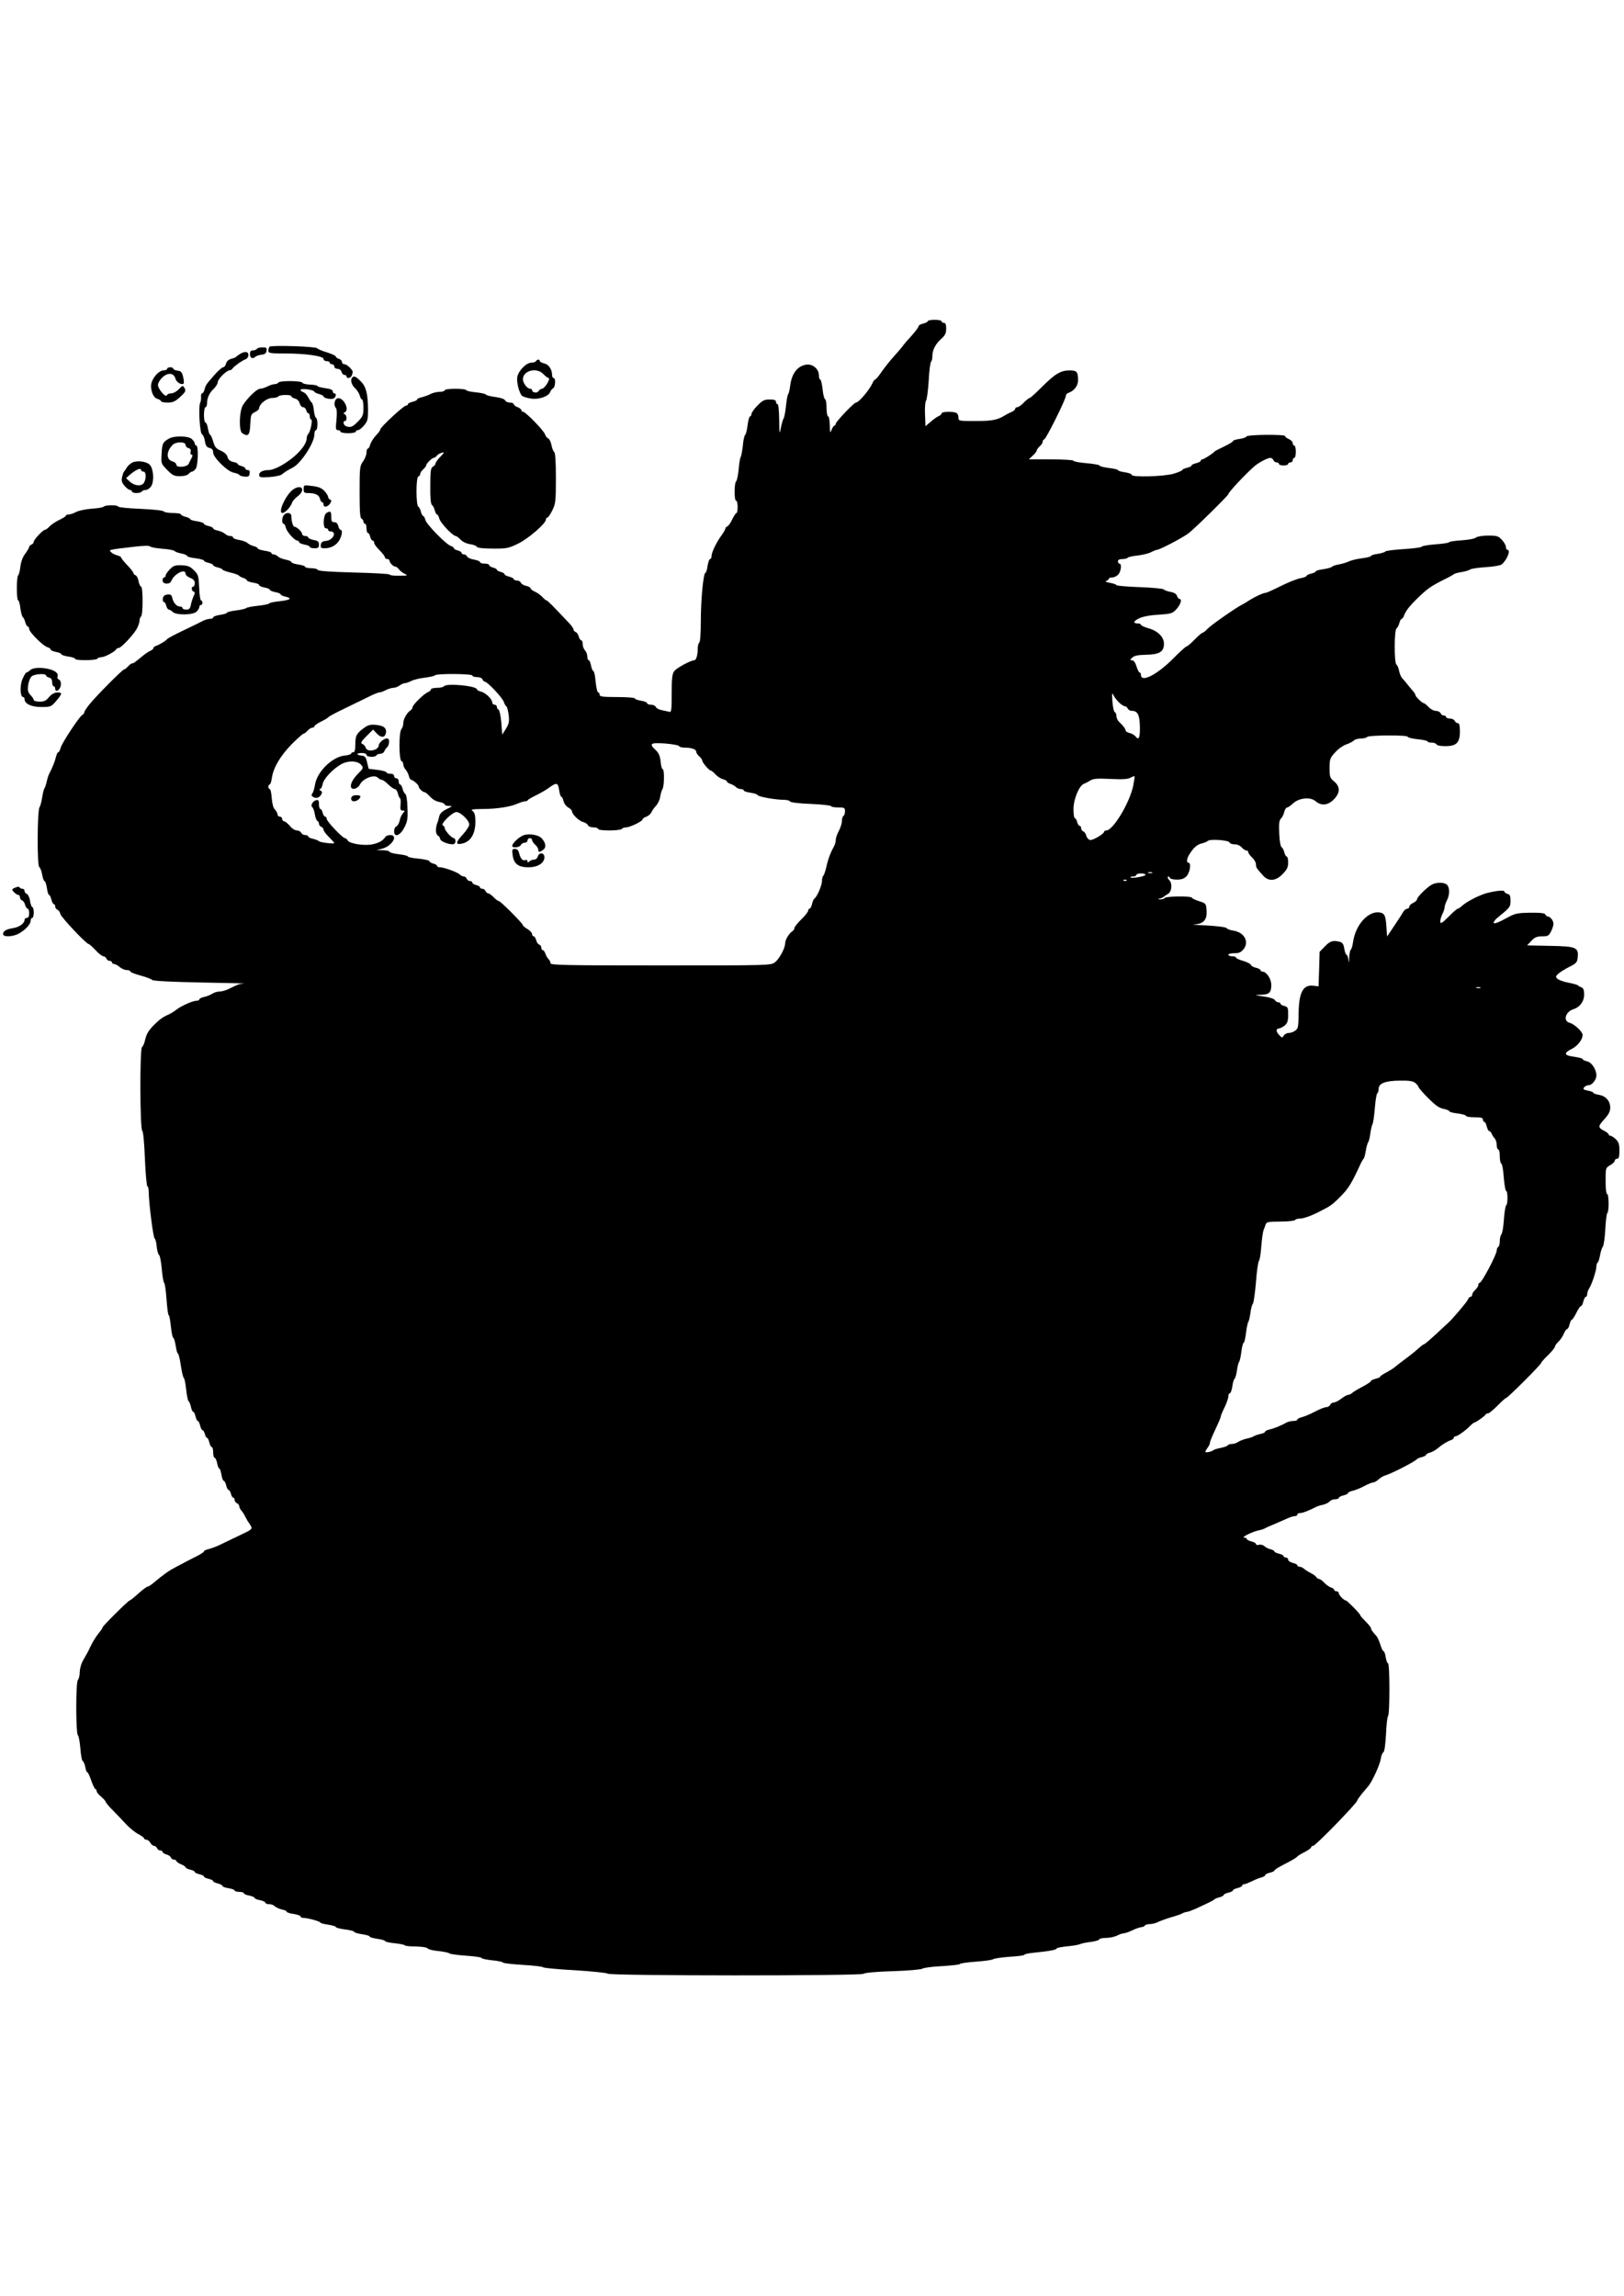<?xml version="1.0" encoding="UTF-8" standalone="yes"?>
<svg version="1.0" xmlns="http://www.w3.org/2000/svg" width="1058.56" height="1496.32" viewBox="0 0 1059 1496" preserveAspectRatio="xMidYMid meet">
  <g transform="translate(0,1496) scale(0.1,-0.1)" fill="#000000" stroke="none">
    <path d="M6050 12871 c0 -5 -13 -12 -30 -16 -16 -4 -30 -11 -30 -17 0 -6 -19
-32 -42 -58 -24 -26 -50 -56 -58 -67 -8 -12 -35 -43 -60 -71 -25 -27 -61 -73
-80 -100 -19 -28 -38 -51 -43 -52 -4 0 -12 -10 -17 -22 -19 -44 -90 -128 -108
-128 -13 0 -132 -125 -132 -138 0 -6 -4 -12 -8 -12 -5 0 -13 -12 -19 -27 -10
-25 -11 -23 -12 30 -1 31 -5 57 -11 57 -5 0 -10 24 -10 54 0 30 -4 56 -10 58
-5 2 -13 31 -16 66 -4 34 -11 62 -15 62 -5 0 -9 12 -9 28 0 42 -42 76 -84 69
-56 -9 -93 -58 -103 -135 -3 -26 -9 -51 -13 -57 -5 -5 -11 -41 -15 -80 -4 -38
-11 -75 -16 -80 -4 -6 -12 -33 -17 -60 -9 -46 -10 -42 -11 53 -1 60 -5 102
-11 102 -5 0 -10 7 -10 15 0 11 -11 15 -41 15 -35 0 -47 -6 -80 -40 -22 -22
-39 -47 -39 -55 0 -8 -4 -15 -9 -15 -5 0 -12 -26 -16 -57 -4 -32 -11 -61 -16
-64 -5 -3 -12 -34 -15 -70 -4 -35 -10 -68 -14 -74 -4 -5 -10 -41 -13 -79 -4
-38 -11 -74 -17 -80 -13 -13 -13 -126 0 -126 6 0 10 -18 10 -40 0 -22 -3 -40
-7 -40 -5 0 -17 -19 -28 -41 -10 -23 -25 -44 -32 -46 -7 -3 -13 -9 -13 -15 0
-5 -11 -24 -23 -41 -34 -45 -67 -114 -67 -137 0 -11 -4 -20 -9 -20 -6 0 -13
-20 -17 -45 -3 -25 -10 -45 -14 -45 -13 0 -30 -173 -30 -313 0 -80 -4 -138
-10 -142 -5 -3 -10 -21 -10 -38 0 -42 -10 -77 -22 -77 -23 0 -118 -51 -132
-72 -13 -18 -16 -49 -16 -146 0 -113 -2 -123 -17 -118 -10 2 -32 7 -50 11 -17
3 -34 13 -37 21 -3 8 -17 14 -31 14 -14 0 -25 4 -25 10 0 5 -18 13 -40 16 -22
4 -40 10 -40 15 0 5 -52 9 -115 9 -96 0 -115 3 -115 15 0 8 -4 15 -9 15 -6 0
-13 32 -17 70 -3 39 -10 70 -15 70 -4 0 -11 16 -15 35 -3 19 -10 35 -15 35 -5
0 -9 11 -9 24 0 14 -7 31 -15 40 -8 8 -15 26 -15 40 0 14 -4 26 -10 26 -5 0
-12 11 -16 24 -3 14 -12 27 -20 30 -8 3 -14 10 -14 16 0 6 -11 23 -25 38 -108
115 -145 152 -151 152 -4 0 -16 10 -28 23 -11 12 -33 28 -48 34 -16 7 -28 17
-28 22 0 5 -13 12 -29 16 -16 3 -32 13 -35 21 -3 8 -15 14 -26 14 -11 0 -20 4
-20 9 0 5 -14 12 -30 16 -17 4 -30 11 -30 16 0 5 -11 11 -25 15 -14 3 -25 10
-25 14 0 4 -11 11 -25 14 -14 4 -25 11 -25 16 0 6 -13 10 -30 10 -16 0 -30 4
-30 10 0 5 -18 13 -39 16 -22 4 -42 13 -45 20 -3 8 -12 14 -21 14 -8 0 -15 4
-15 10 0 5 -11 12 -25 16 -14 3 -25 10 -25 14 0 5 -9 12 -20 15 -31 10 -158
140 -166 169 -3 14 -10 26 -14 26 -4 0 -11 12 -15 27 -3 15 -11 31 -17 34 -16
10 -16 191 0 197 7 2 12 9 12 16 0 7 9 21 20 31 11 10 20 22 20 27 0 11 38 48
49 48 5 0 14 6 20 14 6 8 21 16 33 19 18 5 16 1 -11 -27 -17 -17 -31 -37 -31
-43 0 -7 -8 -16 -17 -21 -14 -8 -17 -28 -17 -126 -1 -79 3 -119 11 -124 6 -4
15 -20 18 -35 4 -15 11 -27 15 -27 4 0 11 -12 15 -27 6 -27 88 -113 107 -113
5 0 19 -11 31 -23 12 -14 39 -27 61 -30 22 -3 43 -11 46 -18 5 -7 43 -11 104
-11 89 -1 102 2 164 32 67 32 182 132 182 157 0 7 4 13 9 13 5 0 20 21 33 48
21 43 23 59 23 210 0 108 -4 165 -11 170 -6 4 -14 24 -18 45 -4 21 -13 40 -21
43 -8 3 -17 15 -21 27 -8 25 -127 147 -143 147 -6 0 -11 5 -11 10 0 6 -11 15
-25 20 -14 5 -25 14 -25 20 0 5 -11 10 -25 10 -14 0 -28 6 -31 14 -4 9 -27 17
-62 22 -32 4 -60 11 -63 16 -3 5 -34 12 -68 15 -33 3 -61 10 -61 14 0 5 -31 9
-70 9 -40 0 -70 -4 -70 -10 0 -5 -15 -10 -32 -10 -18 0 -45 -6 -60 -14 -15 -8
-40 -17 -57 -21 -17 -4 -31 -10 -31 -15 0 -5 -14 -11 -30 -15 -17 -4 -30 -11
-30 -16 0 -5 -6 -9 -13 -9 -15 0 -167 -141 -167 -155 0 -6 -13 -24 -30 -41
-16 -18 -32 -44 -36 -58 -3 -14 -10 -26 -15 -26 -5 0 -9 -12 -9 -26 0 -14 -10
-40 -22 -57 -22 -30 -23 -42 -23 -201 0 -127 3 -170 13 -173 6 -3 12 -11 12
-19 0 -8 5 -14 10 -14 6 0 10 -13 10 -30 0 -16 4 -30 9 -30 5 0 12 -11 15 -25
4 -14 11 -25 16 -25 6 0 10 -7 10 -15 0 -8 16 -29 35 -48 19 -19 35 -39 35
-46 0 -6 7 -11 15 -11 8 0 15 -5 15 -11 0 -13 25 -39 39 -39 5 0 16 -8 23 -18
7 -9 24 -23 38 -29 22 -10 18 -12 -37 -12 -35 -1 -63 3 -63 8 0 4 -104 10
-232 13 -156 4 -234 10 -236 17 -2 6 -21 11 -43 11 -21 0 -39 4 -39 9 0 5 -20
12 -45 15 -25 4 -45 11 -45 16 0 5 -17 12 -37 16 -21 4 -44 13 -51 21 -7 7
-20 13 -28 13 -8 0 -14 4 -14 9 0 5 -20 12 -45 15 -25 4 -45 11 -45 16 0 4
-12 11 -26 14 -15 4 -32 13 -40 20 -7 7 -31 16 -53 20 -23 3 -41 11 -41 16 0
6 -9 10 -19 10 -11 0 -26 6 -33 14 -8 7 -29 17 -46 21 -18 3 -32 10 -32 15 0
5 -14 11 -30 15 -17 4 -30 10 -30 15 0 5 -20 12 -45 16 -25 3 -45 10 -45 14 0
5 -14 11 -30 15 -16 4 -30 11 -30 16 0 5 -24 9 -54 9 -30 0 -56 5 -58 10 -2 6
-65 13 -151 17 -81 3 -147 10 -147 15 0 11 -87 11 -94 -1 -3 -4 -38 -11 -78
-13 -40 -3 -86 -13 -103 -22 -16 -9 -38 -16 -47 -16 -10 0 -18 -3 -18 -7 0 -5
-19 -17 -43 -28 -23 -11 -52 -30 -63 -42 -12 -13 -26 -23 -31 -23 -13 0 -73
-64 -73 -78 0 -7 -7 -15 -15 -18 -8 -4 -15 -10 -15 -16 0 -5 -11 -24 -25 -43
-16 -20 -28 -52 -32 -84 -3 -28 -10 -54 -14 -57 -12 -7 -12 -164 0 -164 4 0
11 -23 14 -52 4 -28 11 -54 16 -57 5 -4 13 -19 16 -34 4 -15 11 -27 16 -27 5
0 9 -7 9 -16 0 -20 90 -110 119 -119 12 -3 21 -10 21 -15 0 -5 16 -12 35 -16
19 -3 35 -10 35 -15 0 -4 20 -11 45 -15 25 -3 45 -10 45 -15 0 -12 137 -11
145 1 3 6 16 10 27 10 21 0 90 37 96 52 2 4 9 8 16 8 16 0 97 86 119 127 9 17
17 40 17 51 0 12 5 24 10 27 13 8 13 195 0 195 -5 0 -12 15 -16 34 -3 19 -12
37 -20 40 -8 3 -14 10 -14 15 0 5 -18 28 -40 51 -22 23 -40 45 -40 50 0 4 -12
11 -26 14 -15 4 -33 13 -40 21 -16 16 -18 15 150 35 61 7 101 8 105 2 3 -5 39
-12 80 -15 41 -3 77 -10 80 -15 3 -5 23 -12 44 -16 20 -4 37 -11 37 -16 0 -5
25 -12 55 -15 30 -4 55 -11 55 -15 0 -5 13 -11 30 -15 16 -4 30 -10 30 -15 0
-5 14 -11 30 -15 17 -4 30 -10 30 -13 0 -4 23 -13 52 -20 28 -6 54 -16 57 -21
3 -4 16 -11 29 -15 12 -4 22 -11 22 -15 0 -5 18 -11 40 -15 22 -3 40 -10 40
-16 0 -5 16 -12 35 -16 19 -3 35 -10 35 -15 0 -4 16 -11 35 -15 19 -3 35 -10
35 -14 0 -5 13 -11 30 -15 48 -11 35 -22 -35 -30 -36 -3 -67 -10 -70 -15 -3
-4 -36 -11 -75 -15 -39 -4 -72 -11 -75 -15 -3 -4 -32 -11 -65 -15 -33 -4 -60
-11 -60 -15 0 -4 -20 -11 -45 -14 -25 -4 -45 -11 -45 -17 0 -5 -9 -9 -21 -9
-11 0 -33 -6 -47 -14 -15 -8 -72 -36 -127 -62 -55 -26 -103 -52 -106 -57 -7
-10 -46 -34 -71 -43 -10 -3 -18 -10 -18 -15 0 -6 -8 -12 -17 -16 -10 -4 -34
-19 -53 -35 -57 -47 -59 -48 -68 -48 -5 0 -17 -9 -27 -20 -10 -11 -22 -20 -26
-20 -10 0 -185 -176 -226 -228 -18 -22 -33 -45 -33 -51 0 -5 -6 -14 -14 -18
-20 -12 -134 -185 -141 -215 -4 -16 -11 -28 -15 -28 -5 0 -11 -14 -15 -30 -6
-27 -23 -70 -44 -110 -5 -9 -12 -31 -16 -50 -4 -19 -11 -39 -15 -45 -4 -5 -11
-32 -15 -60 -4 -27 -12 -56 -17 -63 -15 -18 -17 -380 -2 -390 6 -4 15 -26 19
-49 4 -24 11 -43 15 -43 5 0 12 -20 16 -45 3 -25 10 -45 14 -45 5 0 11 -14 15
-30 4 -16 11 -30 16 -30 5 0 9 -7 9 -15 0 -9 6 -18 14 -21 8 -3 17 -16 20 -29
6 -22 169 -195 184 -195 4 0 24 -18 45 -40 20 -22 43 -40 51 -40 8 0 16 -7 20
-15 3 -8 12 -15 21 -15 8 0 15 -4 15 -10 0 -5 6 -10 13 -10 8 0 24 -9 37 -20
13 -11 34 -20 47 -20 12 0 23 -4 23 -9 0 -5 30 -17 68 -27 37 -10 70 -23 74
-28 5 -7 118 -13 320 -17 172 -3 298 -6 280 -7 -32 -2 -38 -4 -100 -35 -19 -9
-46 -17 -61 -17 -14 0 -35 -6 -46 -14 -11 -7 -35 -17 -53 -21 -17 -3 -32 -11
-32 -16 0 -5 -8 -9 -19 -9 -24 0 -101 -34 -133 -60 -14 -11 -36 -24 -49 -30
-35 -15 -58 -31 -93 -66 -39 -39 -51 -61 -61 -104 -4 -19 -13 -38 -19 -42 -15
-10 -14 -537 2 -547 6 -3 13 -79 17 -183 4 -98 12 -178 16 -178 5 0 9 -19 9
-42 1 -70 29 -291 38 -297 5 -3 12 -28 14 -55 3 -27 10 -51 16 -55 5 -3 13
-44 17 -91 4 -47 11 -87 16 -90 4 -3 11 -51 15 -108 4 -56 10 -102 14 -102 4
0 10 -33 14 -72 4 -40 11 -74 16 -76 5 -2 12 -26 16 -53 4 -27 10 -49 14 -49
4 0 13 -35 19 -77 6 -42 15 -80 20 -83 4 -3 11 -36 15 -75 4 -38 11 -72 15
-75 5 -3 12 -20 16 -37 3 -18 10 -33 15 -33 5 0 11 -14 15 -30 4 -17 10 -30
15 -30 5 0 11 -14 15 -30 4 -17 11 -30 16 -30 5 0 11 -11 15 -25 3 -14 10 -25
14 -25 5 0 11 -14 15 -30 4 -17 11 -30 16 -30 5 0 9 -16 9 -35 0 -19 4 -35 10
-35 5 0 12 -16 16 -35 3 -19 10 -35 14 -35 4 0 10 -18 14 -40 3 -22 10 -40 15
-40 5 0 12 -14 16 -30 4 -17 11 -30 16 -30 5 0 11 -11 15 -25 3 -14 10 -25 15
-25 5 0 9 -7 9 -15 0 -9 7 -18 15 -21 8 -4 15 -12 15 -19 0 -8 6 -20 12 -27 7
-7 20 -26 28 -43 8 -16 17 -32 20 -35 3 -3 10 -14 16 -25 11 -19 5 -24 -70
-59 -44 -21 -102 -49 -127 -61 -26 -13 -61 -26 -78 -30 -17 -4 -31 -10 -31
-15 0 -5 -24 -20 -52 -34 -29 -15 -60 -30 -68 -35 -8 -4 -36 -19 -61 -32 -46
-24 -82 -49 -144 -101 -18 -16 -37 -28 -43 -28 -5 0 -32 -20 -60 -45 -27 -25
-53 -45 -56 -45 -9 0 -176 -166 -176 -174 0 -4 -13 -24 -30 -44 -16 -20 -38
-57 -50 -82 -11 -25 -32 -63 -45 -85 -15 -24 -24 -56 -25 -81 0 -22 -6 -46
-12 -52 -15 -15 -14 -352 0 -361 5 -3 12 -42 16 -86 3 -44 10 -81 16 -83 5 -2
12 -19 16 -38 3 -19 9 -34 13 -34 4 0 16 -25 26 -55 11 -30 23 -55 27 -55 4 0
8 -6 8 -13 0 -7 13 -24 30 -37 16 -14 29 -29 30 -34 0 -5 21 -30 48 -57 26
-26 65 -67 87 -91 23 -24 58 -52 78 -62 20 -11 37 -23 37 -28 0 -4 7 -8 15 -8
8 0 19 -9 25 -20 6 -11 17 -20 24 -20 8 0 16 -7 20 -15 3 -8 12 -15 21 -15 8
0 15 -4 15 -10 0 -5 11 -12 24 -16 14 -3 27 -12 30 -20 3 -8 12 -14 21 -14 8
0 15 -4 15 -9 0 -5 14 -14 30 -21 17 -7 30 -16 30 -20 0 -5 13 -11 30 -15 16
-4 30 -10 30 -15 0 -5 13 -11 30 -15 16 -4 30 -10 30 -15 0 -5 13 -11 30 -15
16 -4 30 -10 30 -15 0 -5 13 -11 30 -15 16 -4 30 -11 30 -16 0 -5 18 -12 40
-15 22 -4 40 -10 40 -15 0 -5 14 -9 30 -9 17 0 30 -4 30 -9 0 -5 16 -12 35
-15 19 -4 35 -11 35 -15 0 -5 16 -12 35 -15 19 -4 35 -11 35 -16 0 -6 11 -10
24 -10 14 0 31 -6 38 -14 8 -7 29 -17 46 -21 18 -3 32 -10 32 -15 0 -4 20 -11
45 -14 25 -4 45 -11 45 -17 0 -5 9 -9 20 -9 28 0 110 -23 110 -31 0 -3 23 -9
50 -13 28 -4 50 -11 50 -15 0 -5 27 -12 60 -16 33 -4 60 -11 60 -16 0 -4 23
-11 50 -15 28 -4 50 -10 50 -15 0 -5 23 -11 50 -15 28 -4 50 -10 50 -14 0 -5
29 -12 65 -15 36 -4 65 -10 65 -14 0 -3 32 -7 71 -7 41 -1 74 -6 78 -13 4 -6
36 -14 72 -17 35 -4 66 -11 69 -15 3 -4 51 -11 108 -15 56 -4 102 -10 102 -15
0 -4 30 -11 68 -15 37 -3 69 -10 72 -15 3 -4 61 -11 130 -15 69 -4 127 -11
130 -15 3 -5 98 -14 210 -20 113 -7 208 -17 212 -22 9 -15 1651 -15 1669 -1 8
7 85 14 192 17 100 3 184 11 191 16 7 6 65 14 129 17 65 4 117 10 117 14 0 4
46 11 103 15 56 4 107 11 113 16 6 5 55 12 108 16 53 3 96 9 96 13 0 4 26 10
58 13 100 10 152 19 152 28 0 4 30 10 68 14 37 3 76 10 87 15 11 5 43 11 70
14 28 4 52 11 53 16 2 6 22 10 45 10 23 0 55 7 71 15 15 8 36 15 45 15 9 1 34
9 56 20 22 11 48 19 57 20 9 0 20 5 23 10 3 6 18 10 33 10 15 0 38 6 52 13 14
7 52 21 85 31 33 9 68 21 77 27 10 5 23 9 29 9 7 0 33 10 58 21 25 12 62 29
81 38 19 9 37 19 40 23 3 3 18 10 33 13 15 4 27 11 27 15 0 5 14 11 30 15 17
4 30 10 30 15 0 5 14 11 30 15 17 4 30 11 30 16 0 5 6 9 13 9 7 0 29 9 50 19
20 10 48 22 62 25 14 4 25 10 25 15 0 5 14 12 30 16 17 4 30 10 30 14 0 4 24
20 53 35 59 30 90 48 97 57 3 4 24 17 48 29 23 12 42 26 42 31 0 5 6 9 13 9
15 0 287 280 287 295 0 4 14 24 30 44 17 20 36 43 43 51 25 30 74 137 80 174
3 22 11 43 18 46 7 5 13 51 17 119 2 61 9 114 13 117 12 7 12 344 0 344 -5 0
-11 18 -15 40 -3 22 -10 40 -15 40 -4 0 -13 19 -20 42 -7 22 -18 47 -24 54
-29 33 -37 44 -37 53 0 6 -16 25 -35 44 -19 19 -35 37 -35 41 0 9 -86 96 -94
96 -12 0 -46 35 -46 47 0 7 -7 13 -15 13 -8 0 -15 4 -15 9 0 5 -10 13 -22 16
-11 4 -31 18 -43 31 -12 13 -27 24 -33 24 -6 0 -15 6 -19 13 -4 6 -21 19 -38
27 -16 8 -36 21 -43 28 -7 6 -20 12 -28 12 -8 0 -14 4 -14 9 0 5 -13 12 -30
16 -16 4 -30 13 -30 21 0 8 -7 14 -15 14 -8 0 -15 4 -15 9 0 5 -13 12 -30 16
-16 4 -30 10 -30 15 0 4 -12 11 -26 14 -15 4 -33 13 -40 21 -8 7 -23 11 -34 8
-11 -3 -20 -1 -20 5 0 6 -13 13 -30 17 -16 4 -30 11 -30 16 0 5 -8 9 -17 9
-23 0 50 37 90 46 17 3 38 10 47 15 8 5 38 18 65 29 28 12 64 28 82 36 17 8
38 14 47 14 9 0 16 5 16 10 0 6 8 10 18 10 17 0 57 16 102 39 9 5 30 12 47 15
17 4 37 14 44 22 6 8 22 14 35 14 13 0 24 4 24 9 0 5 14 12 30 16 17 4 30 10
30 15 0 5 14 11 30 15 17 4 51 17 76 31 25 13 52 24 60 24 7 0 23 9 33 19 10
10 30 22 43 26 43 12 196 91 208 107 3 3 18 10 33 13 15 4 27 11 27 15 0 4 11
11 25 14 14 4 36 16 50 28 27 23 61 45 88 54 9 3 17 10 17 15 0 5 5 9 10 9 14
0 67 38 96 68 12 12 24 22 28 22 9 0 70 43 74 53 2 4 9 7 16 7 6 0 34 23 61
50 27 28 52 50 56 50 10 0 229 219 229 229 0 4 20 27 45 51 25 24 45 49 45 56
0 6 10 19 21 30 12 10 28 34 36 52 7 17 17 32 22 32 5 0 12 13 16 30 4 16 10
30 14 30 4 0 18 20 30 45 12 25 26 45 31 45 5 0 11 13 15 30 4 16 11 30 16 30
5 0 9 8 9 18 0 10 6 26 13 37 17 25 47 117 47 144 0 11 4 22 9 25 4 3 11 25
15 48 4 23 12 48 18 55 6 8 13 59 16 114 3 55 9 102 13 105 12 7 11 124 -1
124 -6 0 -10 35 -10 85 0 85 0 86 30 103 16 9 30 23 30 30 0 6 7 12 15 12 11
0 15 12 15 53 0 42 -5 56 -24 75 -13 12 -29 22 -35 22 -6 0 -11 4 -11 8 0 5
-12 15 -27 23 -44 22 -44 30 -2 76 29 32 39 51 39 76 0 44 -29 76 -74 84 -20
3 -36 9 -36 13 0 4 -16 11 -36 14 -29 6 -33 10 -24 22 7 8 21 14 31 14 21 0
49 36 49 63 0 39 -31 86 -61 92 -16 4 -29 10 -29 15 0 4 -25 11 -55 15 -66 8
-71 24 -16 51 37 18 71 61 71 91 0 21 -53 71 -84 79 -45 11 -29 72 24 89 42
13 70 51 70 96 0 29 -5 41 -17 46 -10 4 -20 9 -23 13 -3 4 -31 12 -63 18 -32
6 -64 18 -72 26 -12 12 -11 16 6 32 11 10 43 30 72 45 47 23 52 30 55 63 6 64
-10 71 -181 74 l-149 3 28 30 c22 23 36 29 70 29 38 0 44 4 58 32 9 17 16 40
16 50 0 21 -22 48 -38 48 -6 0 -12 6 -15 13 -3 8 -31 12 -98 11 -82 -1 -100
-5 -144 -29 -67 -37 -95 -47 -95 -35 0 6 10 18 21 28 85 69 89 73 89 114 0 31
-4 41 -20 45 -11 3 -20 10 -20 15 0 11 -51 6 -115 -10 -48 -13 -132 -56 -161
-83 -11 -10 -24 -19 -28 -19 -5 0 -32 -23 -60 -52 -39 -39 -52 -48 -54 -35 -2
9 4 31 12 49 9 17 16 38 16 47 0 9 7 29 15 45 19 36 19 83 1 102 -18 17 -66
18 -98 2 -32 -17 -98 -82 -98 -97 0 -6 -11 -17 -25 -23 -14 -6 -25 -17 -25
-25 0 -7 -7 -13 -14 -13 -8 0 -21 -11 -28 -24 -7 -13 -33 -53 -58 -90 l-45
-67 -3 43 c-5 90 -11 106 -41 113 -75 16 -162 -77 -178 -193 -3 -23 -10 -45
-14 -48 -5 -3 -10 -26 -11 -52 -1 -37 -2 -40 -5 -14 -2 17 -8 32 -12 32 -5 0
-11 17 -15 39 -4 29 -12 40 -28 45 -45 12 -65 6 -99 -30 l-34 -35 -3 -112 -4
-113 -34 4 c-67 8 -94 -43 -96 -181 -1 -87 -3 -99 -22 -112 -11 -8 -30 -15
-43 -15 -12 0 -26 -8 -32 -17 -9 -17 -11 -16 -31 5 -21 22 -20 42 3 42 7 1 22
9 35 19 17 15 22 30 22 70 0 46 -2 51 -25 57 -14 3 -25 10 -25 15 0 5 -7 9
-15 9 -7 0 -18 7 -22 15 -5 8 -35 18 -73 23 -61 9 -62 10 -19 11 55 1 69 14
69 64 0 40 -31 86 -57 87 -7 0 -13 4 -13 9 0 5 -13 12 -29 16 -16 3 -32 12
-34 19 -3 7 -26 19 -51 26 -25 7 -46 17 -46 21 0 5 -11 9 -25 9 -14 0 -25 5
-25 10 0 6 18 10 39 10 31 0 44 6 61 27 37 48 4 109 -66 120 -22 3 -42 11 -46
17 -4 6 -60 13 -130 17 -68 3 -104 6 -80 7 60 3 84 29 80 90 -3 46 -4 47 -48
61 -25 8 -46 18 -48 23 -5 12 -170 10 -177 -2 -3 -5 -16 -9 -28 -9 -20 1 -21
2 -2 6 11 3 22 8 25 12 3 3 14 11 25 17 26 14 32 68 10 90 -9 9 -13 19 -9 23
4 3 9 0 11 -6 3 -8 22 -13 47 -13 32 0 48 6 64 23 22 24 31 87 12 87 -15 0
-12 28 8 58 27 42 49 61 79 68 16 4 34 11 40 17 17 13 136 4 141 -11 2 -7 17
-12 33 -12 17 0 36 -8 46 -20 10 -11 23 -20 30 -20 7 0 13 -5 13 -11 0 -7 11
-22 25 -35 14 -13 25 -32 25 -44 0 -21 2 -24 45 -72 36 -42 84 -39 130 9 28
29 35 44 35 75 0 21 -4 38 -9 38 -5 0 -12 12 -16 27 -3 15 -12 31 -18 35 -7 4
-13 41 -15 88 -3 63 -1 85 11 98 9 9 19 29 22 45 4 15 12 27 18 27 6 0 23 12
38 26 39 37 114 45 148 15 37 -32 81 -27 119 12 42 43 42 83 2 117 -27 22 -30
29 -30 87 0 58 3 66 36 102 19 22 52 45 72 52 20 7 43 18 50 26 7 7 29 13 47
13 19 0 37 5 40 10 8 12 265 14 265 1 0 -5 29 -12 65 -16 36 -3 65 -10 65 -15
0 -4 12 -7 27 -7 15 0 29 -6 31 -12 2 -6 26 -11 56 -11 73 0 96 22 96 95 0 40
-4 55 -14 55 -8 0 -16 7 -20 15 -3 8 -17 15 -31 15 -14 0 -25 5 -25 10 0 6 -7
10 -15 10 -9 0 -18 7 -21 15 -4 8 -17 15 -31 15 -13 0 -34 11 -47 25 -13 14
-27 25 -31 25 -10 0 -55 43 -55 53 0 5 -6 14 -12 22 -7 7 -24 27 -38 45 -14
18 -31 38 -38 45 -7 8 -15 29 -19 47 -3 18 -11 36 -17 40 -15 10 -15 226 1
236 6 4 15 20 18 35 4 15 11 27 15 27 4 0 11 8 14 18 13 34 32 60 91 118 64
62 86 77 175 122 30 14 57 30 60 33 3 4 25 10 50 14 25 4 50 12 57 17 6 5 52
12 101 15 48 3 95 11 103 17 35 27 63 96 39 96 -5 0 -10 8 -10 19 0 10 -12 31
-26 46 -23 25 -32 28 -90 28 -38 0 -70 -6 -80 -13 -8 -8 -51 -15 -95 -18 -43
-3 -79 -8 -79 -12 0 -4 -40 -11 -90 -14 -49 -4 -90 -11 -90 -16 0 -4 -52 -11
-115 -15 -63 -4 -117 -11 -120 -15 -3 -5 -26 -12 -50 -16 -25 -3 -45 -10 -45
-14 0 -4 -26 -11 -59 -15 -32 -4 -70 -13 -84 -20 -14 -7 -44 -16 -66 -20 -23
-4 -43 -11 -46 -16 -3 -4 -28 -11 -55 -15 -28 -4 -50 -10 -50 -14 0 -5 -13
-11 -30 -15 -16 -4 -30 -10 -30 -15 0 -4 -18 -11 -40 -15 -23 -4 -80 -27 -128
-51 -48 -24 -92 -44 -98 -44 -16 0 -72 -26 -109 -50 -16 -11 -37 -23 -45 -27
-35 -16 -205 -135 -226 -158 -13 -14 -27 -25 -31 -25 -5 0 -29 -20 -53 -45
-24 -25 -48 -45 -53 -45 -5 0 -45 -36 -88 -80 -105 -105 -209 -158 -209 -105
0 8 -4 15 -8 15 -5 0 -14 18 -21 40 -8 26 -18 40 -29 40 -15 0 -15 1 1 17 13
13 36 18 91 19 88 2 116 20 116 72 0 44 -40 84 -102 101 -27 8 -48 18 -48 22
0 5 -8 9 -18 9 -35 0 -33 14 5 33 25 12 69 21 127 24 84 6 92 8 118 37 27 30
38 66 19 66 -5 0 -12 9 -16 20 -4 13 -19 22 -43 26 -20 4 -40 11 -43 16 -3 5
-74 12 -158 15 -83 3 -151 9 -151 13 0 4 -19 11 -42 15 -24 4 -35 10 -25 12 9
3 17 9 17 14 0 5 10 9 23 9 12 0 30 9 40 20 18 22 23 70 7 70 -5 0 -10 7 -10
15 0 10 10 15 29 15 17 0 32 4 35 9 3 4 32 11 64 14 32 4 72 13 88 22 16 8 33
15 38 15 17 0 165 77 205 107 35 25 261 248 261 256 0 12 112 132 171 183 28
24 86 54 104 54 7 0 15 -7 19 -15 3 -8 12 -15 21 -15 8 0 15 -4 15 -10 0 -5
14 -10 30 -10 17 0 30 5 30 10 0 6 7 10 15 10 8 0 15 7 15 15 0 8 5 15 10 15
6 0 10 18 10 40 0 22 -4 40 -10 40 -5 0 -10 7 -10 15 0 9 -11 21 -25 27 -14 6
-25 15 -25 20 0 12 -248 10 -252 -3 -2 -5 -22 -13 -46 -16 -23 -3 -42 -9 -42
-14 0 -4 -26 -20 -57 -35 -32 -15 -60 -29 -63 -33 -11 -13 -70 -51 -80 -51 -5
0 -10 -4 -10 -9 0 -5 -13 -12 -30 -16 -16 -4 -30 -10 -30 -15 0 -5 -13 -11
-30 -15 -16 -4 -30 -10 -30 -14 0 -4 -25 -15 -55 -24 -61 -19 -275 -25 -275
-8 0 6 -20 13 -45 17 -25 3 -45 10 -45 14 0 4 -27 10 -60 14 -33 4 -60 11 -60
16 0 4 -38 11 -85 15 -47 4 -85 11 -85 16 0 5 -65 9 -146 9 l-145 0 25 24 c15
13 26 28 26 33 0 5 9 18 20 28 11 10 20 24 20 32 0 7 4 13 9 13 11 0 141 261
141 283 0 9 8 18 18 21 36 12 62 46 62 81 0 56 -8 65 -55 65 -58 0 -95 -22
-180 -107 -40 -40 -76 -73 -81 -73 -5 0 -22 -14 -38 -30 -16 -17 -35 -30 -43
-30 -7 0 -13 -5 -13 -10 0 -6 -10 -15 -22 -20 -13 -6 -30 -14 -38 -19 -54 -34
-87 -41 -197 -41 -113 0 -113 0 -113 24 0 13 -7 27 -16 30 -26 10 -94 7 -94
-4 0 -6 -8 -13 -17 -17 -10 -4 -34 -20 -53 -37 l-35 -30 -3 78 c-2 43 1 83 7
89 5 7 13 65 17 130 3 65 11 120 15 123 5 3 9 20 9 37 0 41 21 81 60 115 23
21 30 35 30 64 0 27 -4 38 -15 38 -8 0 -15 5 -15 10 0 6 -20 10 -45 10 -25 0
-45 -4 -45 -9z m-2970 -2311 c0 -5 14 -10 30 -10 18 0 33 -6 36 -15 4 -8 10
-15 16 -15 16 0 115 -105 123 -131 4 -13 12 -27 17 -30 5 -3 11 -28 15 -56 5
-43 2 -58 -18 -90 l-24 -38 -6 80 c-4 43 -12 81 -18 83 -6 2 -11 10 -11 18 0
8 -7 14 -15 14 -8 0 -15 7 -15 14 0 22 -43 64 -73 71 -15 4 -27 11 -27 15 0
23 -201 42 -215 20 -3 -5 -24 -10 -46 -10 -21 0 -39 -5 -39 -10 0 -6 -8 -13
-17 -17 -25 -8 -103 -84 -103 -100 0 -6 -6 -16 -13 -20 -23 -14 -47 -57 -47
-83 0 -14 -6 -32 -12 -39 -18 -17 -17 -203 0 -209 7 -2 12 -12 12 -22 0 -10 7
-25 15 -33 7 -8 17 -26 21 -41 3 -14 10 -26 15 -26 12 0 49 -32 49 -43 0 -11
26 -37 37 -37 5 0 16 -8 25 -17 29 -31 44 -41 76 -48 18 -3 32 -11 32 -16 0
-5 12 -9 28 -9 25 0 23 -2 -16 -21 -29 -15 -44 -29 -48 -48 -3 -14 -8 -33 -12
-41 -13 -34 -12 -74 3 -83 8 -4 15 -14 15 -22 0 -14 49 -35 81 -35 12 0 19 7
19 20 0 11 -5 20 -10 20 -15 0 -60 50 -60 66 0 7 -6 14 -12 17 -20 7 62 87 88
87 28 0 84 -55 84 -81 0 -11 -18 -39 -40 -63 -49 -53 -52 -71 -9 -62 57 11 89
62 89 144 0 40 -5 58 -17 68 -16 11 -7 13 63 14 92 0 185 14 231 36 17 7 38
14 46 14 9 0 17 3 19 8 2 4 26 18 53 31 28 14 64 34 80 46 55 40 63 39 71 -11
3 -24 10 -44 14 -44 5 0 11 -13 15 -29 3 -15 17 -34 30 -41 14 -7 25 -19 25
-25 0 -19 46 -64 73 -70 14 -4 28 -13 31 -21 3 -8 19 -14 36 -14 16 0 30 -4
30 -10 0 -6 31 -10 74 -10 41 0 78 5 81 10 3 6 16 10 27 10 25 0 108 40 108
52 0 5 11 13 25 18 14 5 28 18 32 27 4 10 17 29 29 42 13 13 26 40 29 60 3 20
10 44 16 53 11 22 12 128 0 128 -5 0 -11 22 -13 49 -4 36 -12 55 -31 74 -47
43 -37 51 60 44 48 -4 89 -11 91 -17 2 -5 18 -10 35 -10 47 0 77 -11 77 -26 0
-8 9 -22 20 -31 11 -10 20 -23 20 -29 0 -12 45 -64 56 -64 4 0 17 -11 30 -25
12 -13 34 -27 48 -31 14 -3 26 -10 26 -14 0 -5 10 -12 22 -16 12 -3 28 -13 36
-20 7 -8 22 -14 33 -14 10 0 19 -4 19 -9 0 -5 20 -12 45 -15 25 -4 45 -11 45
-15 0 -10 115 -31 168 -31 22 0 42 -5 44 -11 2 -6 56 -13 136 -16 72 -3 132
-10 132 -15 0 -4 20 -8 45 -8 41 0 45 -2 45 -24 0 -14 -4 -28 -10 -31 -5 -3
-10 -18 -10 -33 0 -15 -9 -44 -20 -65 -11 -20 -20 -46 -20 -57 0 -11 -4 -28
-9 -38 -25 -46 -41 -87 -52 -138 -7 -30 -16 -57 -21 -60 -4 -3 -8 -18 -8 -34
0 -28 -33 -105 -50 -115 -5 -3 -11 -19 -15 -35 -4 -17 -11 -30 -16 -30 -5 0
-9 -6 -9 -13 0 -7 -20 -33 -45 -57 -25 -24 -45 -50 -45 -57 0 -6 -6 -16 -13
-20 -21 -13 -47 -56 -47 -78 0 -32 -37 -101 -66 -124 -27 -21 -32 -21 -745
-21 -617 0 -719 2 -719 14 0 8 -6 21 -14 28 -7 8 -17 24 -20 36 -4 12 -12 22
-17 22 -5 0 -9 7 -9 15 0 9 -6 18 -14 21 -8 3 -17 16 -20 30 -4 13 -11 24 -16
24 -6 0 -10 6 -10 14 0 8 -13 23 -30 33 -16 9 -30 21 -30 25 0 11 -146 158
-158 158 -5 0 -20 11 -33 25 -13 13 -29 25 -35 25 -7 0 -14 7 -18 15 -3 8 -12
15 -21 15 -8 0 -15 4 -15 9 0 5 -11 12 -25 15 -14 4 -25 11 -25 16 0 6 -7 10
-15 10 -9 0 -18 7 -21 15 -4 8 -12 15 -19 15 -8 0 -20 6 -27 13 -15 15 -103
47 -130 47 -10 0 -18 4 -18 9 0 5 -11 12 -25 15 -14 4 -25 11 -25 16 0 5 -31
12 -70 16 -38 3 -70 10 -70 14 0 5 -27 11 -60 15 -33 4 -60 11 -60 16 0 5 -19
9 -42 10 l-43 1 33 8 c66 15 113 90 57 90 -13 0 -28 -6 -32 -12 -16 -25 -44
-41 -88 -49 -54 -10 -146 5 -158 26 -4 8 -13 15 -18 15 -15 0 -119 110 -119
126 0 8 -4 14 -10 14 -5 0 -12 11 -16 25 -3 14 -10 25 -15 25 -5 0 -9 14 -9
31 0 23 -4 30 -16 27 -23 -4 -42 -36 -28 -46 6 -4 14 -25 17 -47 4 -22 11 -41
17 -43 5 -2 10 -10 10 -18 0 -8 7 -17 15 -20 8 -4 15 -12 15 -20 0 -7 16 -28
35 -47 19 -19 35 -36 35 -39 0 -8 -94 4 -100 12 -3 4 -20 11 -37 15 -18 3 -33
11 -33 16 0 5 -9 9 -20 9 -11 0 -23 7 -26 15 -4 8 -16 15 -28 15 -12 0 -33 13
-46 30 -14 16 -31 29 -37 30 -7 0 -13 7 -13 15 0 8 -7 15 -15 15 -8 0 -15 6
-15 14 0 8 -8 22 -17 32 -11 10 -18 38 -21 75 -2 33 -8 59 -13 59 -5 0 -9 7
-9 15 0 8 4 15 9 15 4 0 11 19 14 43 9 66 57 146 130 220 37 37 71 67 75 67 5
0 17 9 27 20 10 11 24 20 32 20 7 0 13 4 13 9 0 5 20 19 44 31 25 12 46 25 48
29 2 4 48 29 103 55 55 27 126 61 158 77 31 16 63 29 71 29 8 0 27 7 42 15 16
8 38 15 50 15 11 0 29 7 40 15 10 8 26 15 34 15 8 0 27 7 43 15 15 8 54 17 87
21 33 4 63 11 66 15 7 13 244 11 244 -1z m4219 -177 c13 -13 30 -23 36 -23 7
0 15 -7 19 -15 3 -8 15 -15 26 -15 38 0 51 -25 53 -99 2 -74 -7 -97 -27 -69
-7 9 -24 20 -39 23 -15 4 -27 11 -27 17 0 10 -16 31 -42 56 -10 9 -18 26 -18
38 0 12 -5 24 -11 26 -6 2 -12 33 -15 68 -4 57 -3 62 8 40 7 -14 24 -35 37
-47z m91 -540 c-23 -112 -132 -293 -176 -293 -8 0 -14 -4 -14 -8 0 -14 -74
-58 -92 -54 -10 2 -21 14 -24 27 -3 13 -12 26 -20 29 -8 3 -14 12 -14 21 0 8
-4 15 -10 15 -5 0 -12 11 -16 25 -3 14 -10 25 -15 25 -5 0 -9 27 -9 59 0 64
37 154 68 165 10 4 28 13 42 22 20 12 46 14 130 10 77 -4 112 -2 130 7 14 8
27 12 28 11 2 -1 -2 -29 -8 -61z m123 -570 c-7 -2 -19 -2 -25 0 -7 3 -2 5 12
5 14 0 19 -2 13 -5z m-43 -12 c0 -10 -89 -25 -98 -17 -3 3 4 6 16 6 12 0 22 5
22 10 0 6 14 10 30 10 17 0 30 -4 30 -9z m-123 -37 c-3 -3 -12 -4 -19 -1 -8 3
-5 6 6 6 11 1 17 -2 13 -5z m2306 -701 c-7 -2 -19 -2 -25 0 -7 3 -2 5 12 5 14
0 19 -2 13 -5z m-423 -620 c11 -10 20 -21 20 -26 0 -4 28 -37 63 -72 47 -47
72 -65 100 -70 20 -4 37 -11 37 -15 0 -5 25 -12 55 -15 30 -4 55 -11 55 -16 0
-5 25 -9 55 -9 42 0 55 -3 55 -15 0 -8 4 -15 9 -15 5 0 12 -13 16 -30 4 -16
11 -30 16 -30 5 0 13 -8 16 -17 4 -10 13 -24 20 -31 7 -7 13 -27 13 -43 0 -16
5 -29 10 -29 6 0 10 -20 10 -44 0 -24 4 -46 10 -48 5 -1 13 -42 16 -90 4 -49
11 -88 15 -88 12 0 12 -87 1 -94 -5 -3 -12 -44 -15 -92 -3 -48 -11 -92 -17
-98 -5 -5 -10 -25 -10 -42 0 -18 -4 -36 -10 -39 -5 -3 -10 -14 -10 -23 0 -27
-98 -212 -112 -212 -5 0 -8 -6 -8 -13 0 -8 -9 -22 -20 -32 -11 -10 -20 -24
-20 -32 0 -7 -5 -13 -10 -13 -6 0 -14 -8 -17 -17 -5 -15 -101 -128 -131 -155
-4 -3 -39 -36 -78 -72 -39 -36 -74 -66 -78 -66 -4 0 -19 -11 -34 -25 -15 -14
-54 -46 -87 -70 -33 -25 -67 -51 -75 -58 -8 -7 -32 -21 -52 -32 -21 -11 -38
-23 -38 -26 0 -4 -13 -10 -30 -14 -16 -4 -30 -10 -30 -15 0 -4 -24 -20 -52
-35 -29 -15 -60 -33 -69 -41 -8 -8 -21 -14 -28 -14 -7 0 -27 -11 -45 -25 -18
-14 -40 -25 -50 -25 -9 0 -19 -7 -22 -15 -4 -8 -15 -15 -25 -15 -11 0 -44 -13
-74 -29 -30 -16 -68 -32 -85 -36 -16 -4 -30 -11 -30 -16 0 -5 -11 -9 -25 -9
-14 0 -33 -4 -43 -9 -39 -22 -84 -40 -112 -46 -16 -4 -30 -10 -30 -15 0 -5
-15 -12 -32 -15 -18 -4 -37 -11 -43 -15 -5 -4 -26 -11 -45 -15 -19 -4 -44 -14
-55 -21 -11 -8 -29 -14 -42 -14 -12 0 -24 -4 -27 -9 -3 -5 -23 -12 -43 -16
-21 -4 -42 -10 -48 -14 -15 -12 -55 -20 -55 -12 0 4 7 16 15 27 8 10 15 25 15
32 0 8 16 46 35 86 19 40 35 77 35 83 0 5 11 33 25 61 14 29 25 61 25 72 0 11
4 20 9 20 6 0 13 20 17 45 3 25 10 48 15 50 4 3 11 27 15 53 3 26 10 52 14 57
5 6 11 36 15 68 4 31 11 57 15 57 4 0 11 28 15 63 4 34 11 67 15 72 4 6 10 32
14 59 3 27 10 54 16 60 5 7 14 70 20 140 5 71 14 134 20 141 5 6 12 49 15 96
4 46 10 93 15 104 4 11 11 28 14 38 5 14 18 17 95 17 49 0 93 5 96 10 3 6 20
10 37 10 17 0 63 16 102 35 92 46 100 51 155 106 53 53 73 85 128 204 10 22
21 42 25 45 4 3 10 26 14 50 4 25 11 50 15 56 5 6 12 33 15 60 4 27 10 54 14
59 4 6 11 52 15 103 4 50 11 95 16 98 5 3 9 16 9 29 0 36 42 53 137 54 65 1
87 -3 103 -16z"/>
    <path d="M2380 10223 c-54 -38 -63 -54 -63 -109 0 -39 -4 -54 -13 -54 -8 0
-14 -4 -14 -9 0 -4 -20 -11 -45 -13 -81 -10 -178 -106 -191 -190 -4 -24 -11
-49 -17 -56 -8 -10 -7 -16 4 -23 19 -12 40 -7 53 14 8 14 8 20 -4 27 -8 5 -10
10 -4 10 7 0 15 15 18 33 7 35 67 99 123 130 44 24 104 22 127 -4 18 -21 17
-22 -23 -63 -48 -49 -58 -100 -19 -94 12 2 28 14 34 26 20 41 95 70 118 46 8
-8 20 -14 26 -14 6 0 25 -13 42 -30 16 -16 36 -30 43 -30 7 0 16 -13 20 -30 4
-16 10 -30 14 -30 3 0 5 -18 3 -40 -3 -33 -1 -40 13 -40 16 0 17 -2 3 -17 -9
-10 -19 -32 -22 -50 -4 -17 -14 -34 -22 -37 -8 -3 -14 -17 -14 -31 0 -44 40
-29 67 25 20 38 23 58 20 128 -1 49 -7 86 -14 90 -6 4 -15 20 -18 35 -4 15
-11 27 -16 27 -5 0 -9 9 -9 20 0 11 -7 20 -15 20 -8 0 -15 7 -15 15 0 9 -9 15
-25 15 -14 0 -25 4 -25 9 0 5 -26 12 -58 16 l-58 7 -10 41 c-8 36 -13 42 -36
45 -37 4 -36 17 2 17 17 0 30 -5 30 -12 0 -15 56 -18 65 -3 3 6 15 10 26 10
11 0 23 8 26 18 4 9 11 20 17 24 6 4 12 19 13 33 1 18 -3 25 -16 25 -17 0 -51
-29 -51 -44 0 -34 -75 -49 -85 -17 -3 11 -13 22 -22 25 -13 6 -9 15 27 51 l43
43 22 -24 c27 -29 51 -31 60 -5 9 29 -4 48 -37 55 -49 10 -72 7 -98 -11z"/>
    <path d="M2297 9773 c-14 -13 -7 -33 11 -33 19 0 42 18 42 32 0 10 -44 11 -53
1z"/>
    <path d="M3417 9520 c-29 -9 -77 -53 -77 -71 0 -15 50 -10 56 6 4 8 15 15 25
15 10 0 19 7 19 15 0 8 7 15 15 15 8 0 15 -6 15 -13 0 -7 9 -20 20 -30 11 -9
20 -24 20 -32 0 -18 9 -19 33 0 21 15 16 46 -12 75 -20 21 -77 31 -114 20z"/>
    <path d="M3343 9389 c7 -56 37 -79 102 -79 62 0 105 27 105 66 0 30 -35 34
-43 4 -3 -11 -14 -20 -24 -20 -10 0 -24 -5 -31 -12 -9 -9 -12 -9 -12 1 0 7 -6
11 -14 8 -18 -7 -32 9 -41 46 -5 18 -14 27 -27 27 -18 0 -20 -5 -15 -41z"/>
    <path d="M1758 12704 c-5 -4 -8 -16 -8 -26 0 -16 10 -18 111 -18 133 0 249
-17 249 -36 0 -8 9 -14 20 -14 11 0 20 -4 20 -10 0 -5 7 -10 15 -10 8 0 15 -7
15 -15 0 -9 9 -15 21 -15 12 0 23 -8 26 -20 3 -11 12 -20 19 -20 8 0 14 -4 14
-10 0 -16 27 -11 34 6 3 9 6 19 6 23 0 15 -38 51 -54 51 -9 0 -16 6 -16 14 0
8 -9 18 -20 21 -11 3 -20 10 -20 15 0 5 -26 17 -57 27 -32 9 -61 22 -65 27 -8
12 -300 21 -310 10z"/>
    <path d="M1675 12690 c-3 -5 -15 -10 -26 -10 -14 0 -19 -7 -19 -25 0 -25 18
-33 36 -16 5 5 23 11 39 13 22 2 31 9 33 26 3 19 -1 22 -27 22 -16 0 -33 -4
-36 -10z"/>
    <path d="M1565 12657 c-11 -7 -22 -15 -25 -19 -3 -3 -18 -10 -33 -13 -17 -5
-29 -16 -33 -31 -3 -13 -12 -24 -19 -24 -7 0 -31 -21 -54 -47 -58 -66 -59 -68
-67 -97 -3 -14 -11 -26 -16 -26 -5 0 -8 -10 -7 -22 1 -13 -1 -31 -6 -40 -12
-29 -2 -201 13 -206 6 -2 15 -21 18 -43 5 -30 12 -41 30 -45 17 -4 24 -13 24
-30 0 -32 92 -123 133 -131 18 -3 35 -10 38 -15 3 -5 19 -10 35 -11 23 -2 30
2 32 21 2 15 -2 22 -12 22 -9 0 -16 4 -16 10 0 5 -11 12 -25 16 -14 3 -25 10
-25 14 0 4 -13 10 -30 13 -21 5 -31 14 -36 31 -4 17 -19 31 -44 42 -32 14 -40
25 -50 61 -7 23 -16 43 -20 43 -4 0 -10 18 -14 40 -3 22 -11 40 -16 40 -6 0
-10 23 -10 50 0 28 5 50 10 50 6 0 10 11 10 24 0 36 15 69 44 96 14 14 26 33
26 43 0 20 57 77 77 77 6 0 16 6 20 13 10 14 61 51 86 60 9 3 17 16 17 27 0
23 -23 26 -55 7z"/>
    <path d="M3495 12610 c-3 -5 -17 -10 -30 -10 -33 0 -85 -53 -92 -94 -5 -35 12
-102 31 -122 7 -6 33 -14 59 -18 51 -8 114 14 125 43 3 9 11 20 19 24 15 9 18
67 3 67 -5 0 -10 9 -10 20 0 36 -22 69 -51 75 -16 4 -29 11 -29 16 0 12 -17
12 -25 -1z m49 -85 c13 -14 28 -25 34 -25 6 0 2 -15 -9 -35 -12 -19 -27 -35
-34 -35 -8 0 -18 -7 -23 -15 -8 -16 -42 -11 -42 6 0 5 -6 9 -13 9 -19 0 -47
37 -47 62 0 57 91 80 134 33z"/>
    <path d="M1090 12560 c0 -5 -10 -10 -22 -10 -27 0 -63 -35 -78 -75 -15 -39 6
-104 37 -111 12 -4 23 -10 23 -15 0 -5 19 -9 43 -9 34 0 49 7 80 35 39 36 42
42 27 65 -7 12 -13 10 -34 -13 -14 -15 -36 -27 -50 -27 -13 0 -26 -6 -28 -12
-7 -19 -58 41 -58 67 0 12 13 34 29 49 36 34 75 30 85 -8 6 -24 41 -44 53 -32
4 3 2 23 -3 44 -7 30 -14 38 -36 40 -16 2 -28 8 -28 13 0 5 -9 9 -20 9 -11 0
-20 -4 -20 -10z"/>
    <path d="M2297 12503 c-14 -14 -6 -47 18 -69 13 -12 27 -34 31 -48 3 -14 10
-26 15 -26 5 0 9 -24 9 -53 0 -48 -4 -58 -35 -90 -36 -37 -50 -42 -79 -31 -17
7 -22 34 -6 34 14 0 12 37 -2 44 -10 5 -10 7 0 12 34 16 -8 99 -46 92 -20 -4
-28 -44 -12 -63 7 -8 8 -36 4 -79 -6 -57 -5 -66 10 -66 9 0 16 -4 16 -10 0 -5
23 -10 50 -10 28 0 50 5 50 10 0 6 6 10 14 10 8 0 26 14 40 31 23 27 26 39 26
102 -1 106 -13 151 -48 186 -31 31 -43 37 -55 24z"/>
    <path d="M1815 12470 c-3 -5 -14 -10 -24 -10 -10 0 -32 -7 -47 -15 -16 -8 -37
-15 -48 -15 -20 0 -79 -56 -111 -105 -25 -39 -29 -170 -5 -185 38 -25 49 -13
52 57 3 63 5 69 31 81 15 7 27 19 27 25 0 27 50 67 85 67 19 0 37 5 40 10 8
12 85 13 85 1 0 -5 11 -12 24 -15 14 -3 26 -16 30 -31 4 -14 13 -25 22 -25 9
0 18 -9 21 -20 3 -11 9 -20 14 -20 5 0 9 -9 9 -20 0 -11 4 -20 9 -20 11 0 -4
-79 -18 -93 -6 -6 -11 -19 -11 -29 0 -51 -84 -137 -184 -188 -22 -11 -49 -20
-60 -20 -41 0 -66 -12 -66 -31 0 -17 7 -18 66 -15 36 3 72 10 81 17 15 13 44
31 72 45 53 27 141 161 141 216 0 16 5 28 10 28 6 0 10 18 10 40 0 22 -4 40
-9 40 -4 0 -11 21 -14 46 -2 26 -9 49 -13 53 -5 3 -16 19 -24 35 -8 16 -23 31
-32 34 -10 2 -18 9 -18 14 0 13 80 3 89 -10 3 -6 19 -14 34 -17 15 -4 27 -11
27 -15 0 -11 46 -21 64 -14 17 7 22 34 6 34 -5 0 -10 6 -10 14 0 9 -18 16 -50
20 -27 4 -50 10 -50 14 0 4 -21 8 -47 9 -26 1 -49 6 -51 12 -5 14 -149 15
-157 1z"/>
    <path d="M1102 12105 c-40 -22 -45 -32 -48 -98 -4 -64 -4 -65 36 -106 35 -36
46 -41 84 -41 26 0 48 6 56 15 7 8 17 15 23 15 5 0 16 8 23 18 16 20 19 152 4
152 -5 0 -10 6 -10 13 0 7 -9 20 -20 30 -24 20 -113 22 -148 2z m108 -41 c0
-9 8 -18 19 -21 13 -3 17 -11 14 -24 -3 -10 0 -19 6 -19 8 0 8 -6 0 -22 -7
-13 -15 -30 -19 -38 -10 -21 -80 -26 -80 -6 0 9 -11 18 -24 22 -43 10 -43 66
0 108 21 22 84 22 84 0z"/>
    <path d="M861 11948 c-13 -7 -29 -22 -35 -33 -6 -11 -14 -22 -17 -25 -4 -3 -9
-19 -13 -36 -5 -23 -2 -36 16 -57 13 -15 29 -27 36 -27 7 0 12 -4 12 -10 0 -5
13 -10 29 -10 17 0 33 5 36 10 3 6 15 10 25 10 11 0 27 11 36 25 21 32 15 116
-10 140 -22 22 -85 29 -115 13z m59 -48 c0 -5 7 -10 15 -10 18 0 20 -41 5 -71
-15 -27 -61 -24 -93 5 l-25 23 21 19 c41 36 77 52 77 34z"/>
    <path d="M1980 11776 c0 -22 4 -26 28 -26 48 0 72 -12 78 -36 3 -13 10 -24 15
-24 5 0 9 -7 9 -16 0 -21 30 -14 44 10 8 14 8 20 -1 23 -7 3 -13 10 -13 17 0
7 -11 25 -24 39 -19 20 -38 28 -80 33 -55 7 -56 7 -56 -20z"/>
    <path d="M1911 11773 c-47 -34 -102 -153 -69 -153 17 0 53 39 62 66 3 11 20
30 36 42 56 42 28 84 -29 45z"/>
    <path d="M2129 11620 c-22 -13 -25 -100 -4 -100 8 0 15 -4 15 -10 0 -5 6 -10
14 -10 45 0 20 -57 -27 -62 -24 -2 -33 -8 -35 -25 -3 -19 1 -23 25 -23 42 0
77 20 96 53 18 31 22 67 8 67 -5 0 -12 11 -15 25 -4 16 -13 25 -26 25 -16 0
-20 7 -20 35 0 37 -5 40 -31 25z"/>
    <path d="M1852 11608 c-14 -14 -16 -58 -3 -58 5 0 12 -12 15 -26 7 -28 57 -84
75 -84 6 0 11 -4 11 -10 0 -5 16 -12 35 -16 19 -3 35 -10 35 -15 0 -5 14 -9
30 -9 25 0 30 4 30 24 0 19 -7 25 -35 30 -19 4 -35 11 -35 16 0 6 -9 10 -20
10 -11 0 -20 6 -20 13 0 14 -35 47 -49 47 -10 0 -21 35 -21 68 0 24 -28 30
-48 10z"/>
    <path d="M1107 11252 c-15 -15 -27 -33 -27 -40 0 -7 -4 -12 -10 -12 -5 0 -10
-9 -10 -20 0 -26 48 -28 57 -3 18 46 93 84 93 47 0 -9 14 -21 30 -27 21 -8 30
-18 30 -34 0 -13 -4 -23 -10 -23 -14 0 -12 -28 3 -33 9 -3 9 -9 0 -28 -6 -13
-15 -39 -18 -56 -5 -26 -11 -33 -31 -33 -13 0 -24 5 -24 10 0 6 -7 10 -16 10
-21 0 -42 22 -50 54 -5 22 -11 27 -33 24 -18 -2 -27 -10 -29 -25 -2 -13 1 -23
6 -23 6 0 13 -11 16 -25 4 -14 11 -25 17 -25 6 0 17 -7 25 -15 23 -23 136 -21
157 3 10 10 17 24 17 30 0 7 5 12 10 12 6 0 10 7 10 15 0 8 -4 15 -9 15 -5 0
-11 37 -12 83 -4 77 -6 86 -34 113 -24 25 -39 31 -80 33 -44 1 -54 -2 -78 -27z"/>
    <path d="M196 10595 c-8 -8 -18 -15 -23 -15 -5 0 -16 -19 -26 -42 -19 -42 -16
-118 4 -118 5 0 9 -6 9 -13 0 -31 44 -52 109 -52 61 0 64 1 97 39 41 48 42 56
7 56 -18 -1 -37 -11 -53 -30 -19 -24 -32 -30 -62 -30 -21 0 -38 5 -38 10 0 6
-9 21 -21 33 -17 18 -20 30 -15 66 3 24 14 50 24 57 19 15 92 19 92 5 0 -5 9
-11 20 -14 14 -3 20 -14 20 -31 0 -14 5 -26 10 -26 6 0 10 -7 10 -15 0 -18 14
-20 27 -2 15 19 13 55 -3 61 -7 3 -12 11 -9 18 3 7 1 18 -3 23 -24 34 -147 48
-176 20z"/>
    <path d="M103 9179 c-13 -5 -23 -11 -23 -14 0 -10 28 -35 39 -35 6 0 11 -7 11
-15 0 -9 6 -18 14 -21 8 -3 17 -16 20 -30 4 -13 11 -24 16 -24 6 0 10 -13 10
-30 0 -20 -5 -30 -15 -30 -8 0 -15 -6 -15 -13 0 -23 -35 -48 -76 -54 -44 -7
-64 -19 -64 -39 0 -20 65 -18 103 4 42 23 77 61 77 83 0 11 5 19 10 19 6 0 10
16 10 35 0 19 -4 35 -9 35 -5 0 -11 18 -15 40 -3 23 -13 43 -21 46 -8 4 -15
12 -15 20 0 8 -6 14 -14 14 -8 0 -16 4 -18 9 -2 5 -13 5 -25 0z"/>
  </g>
</svg>